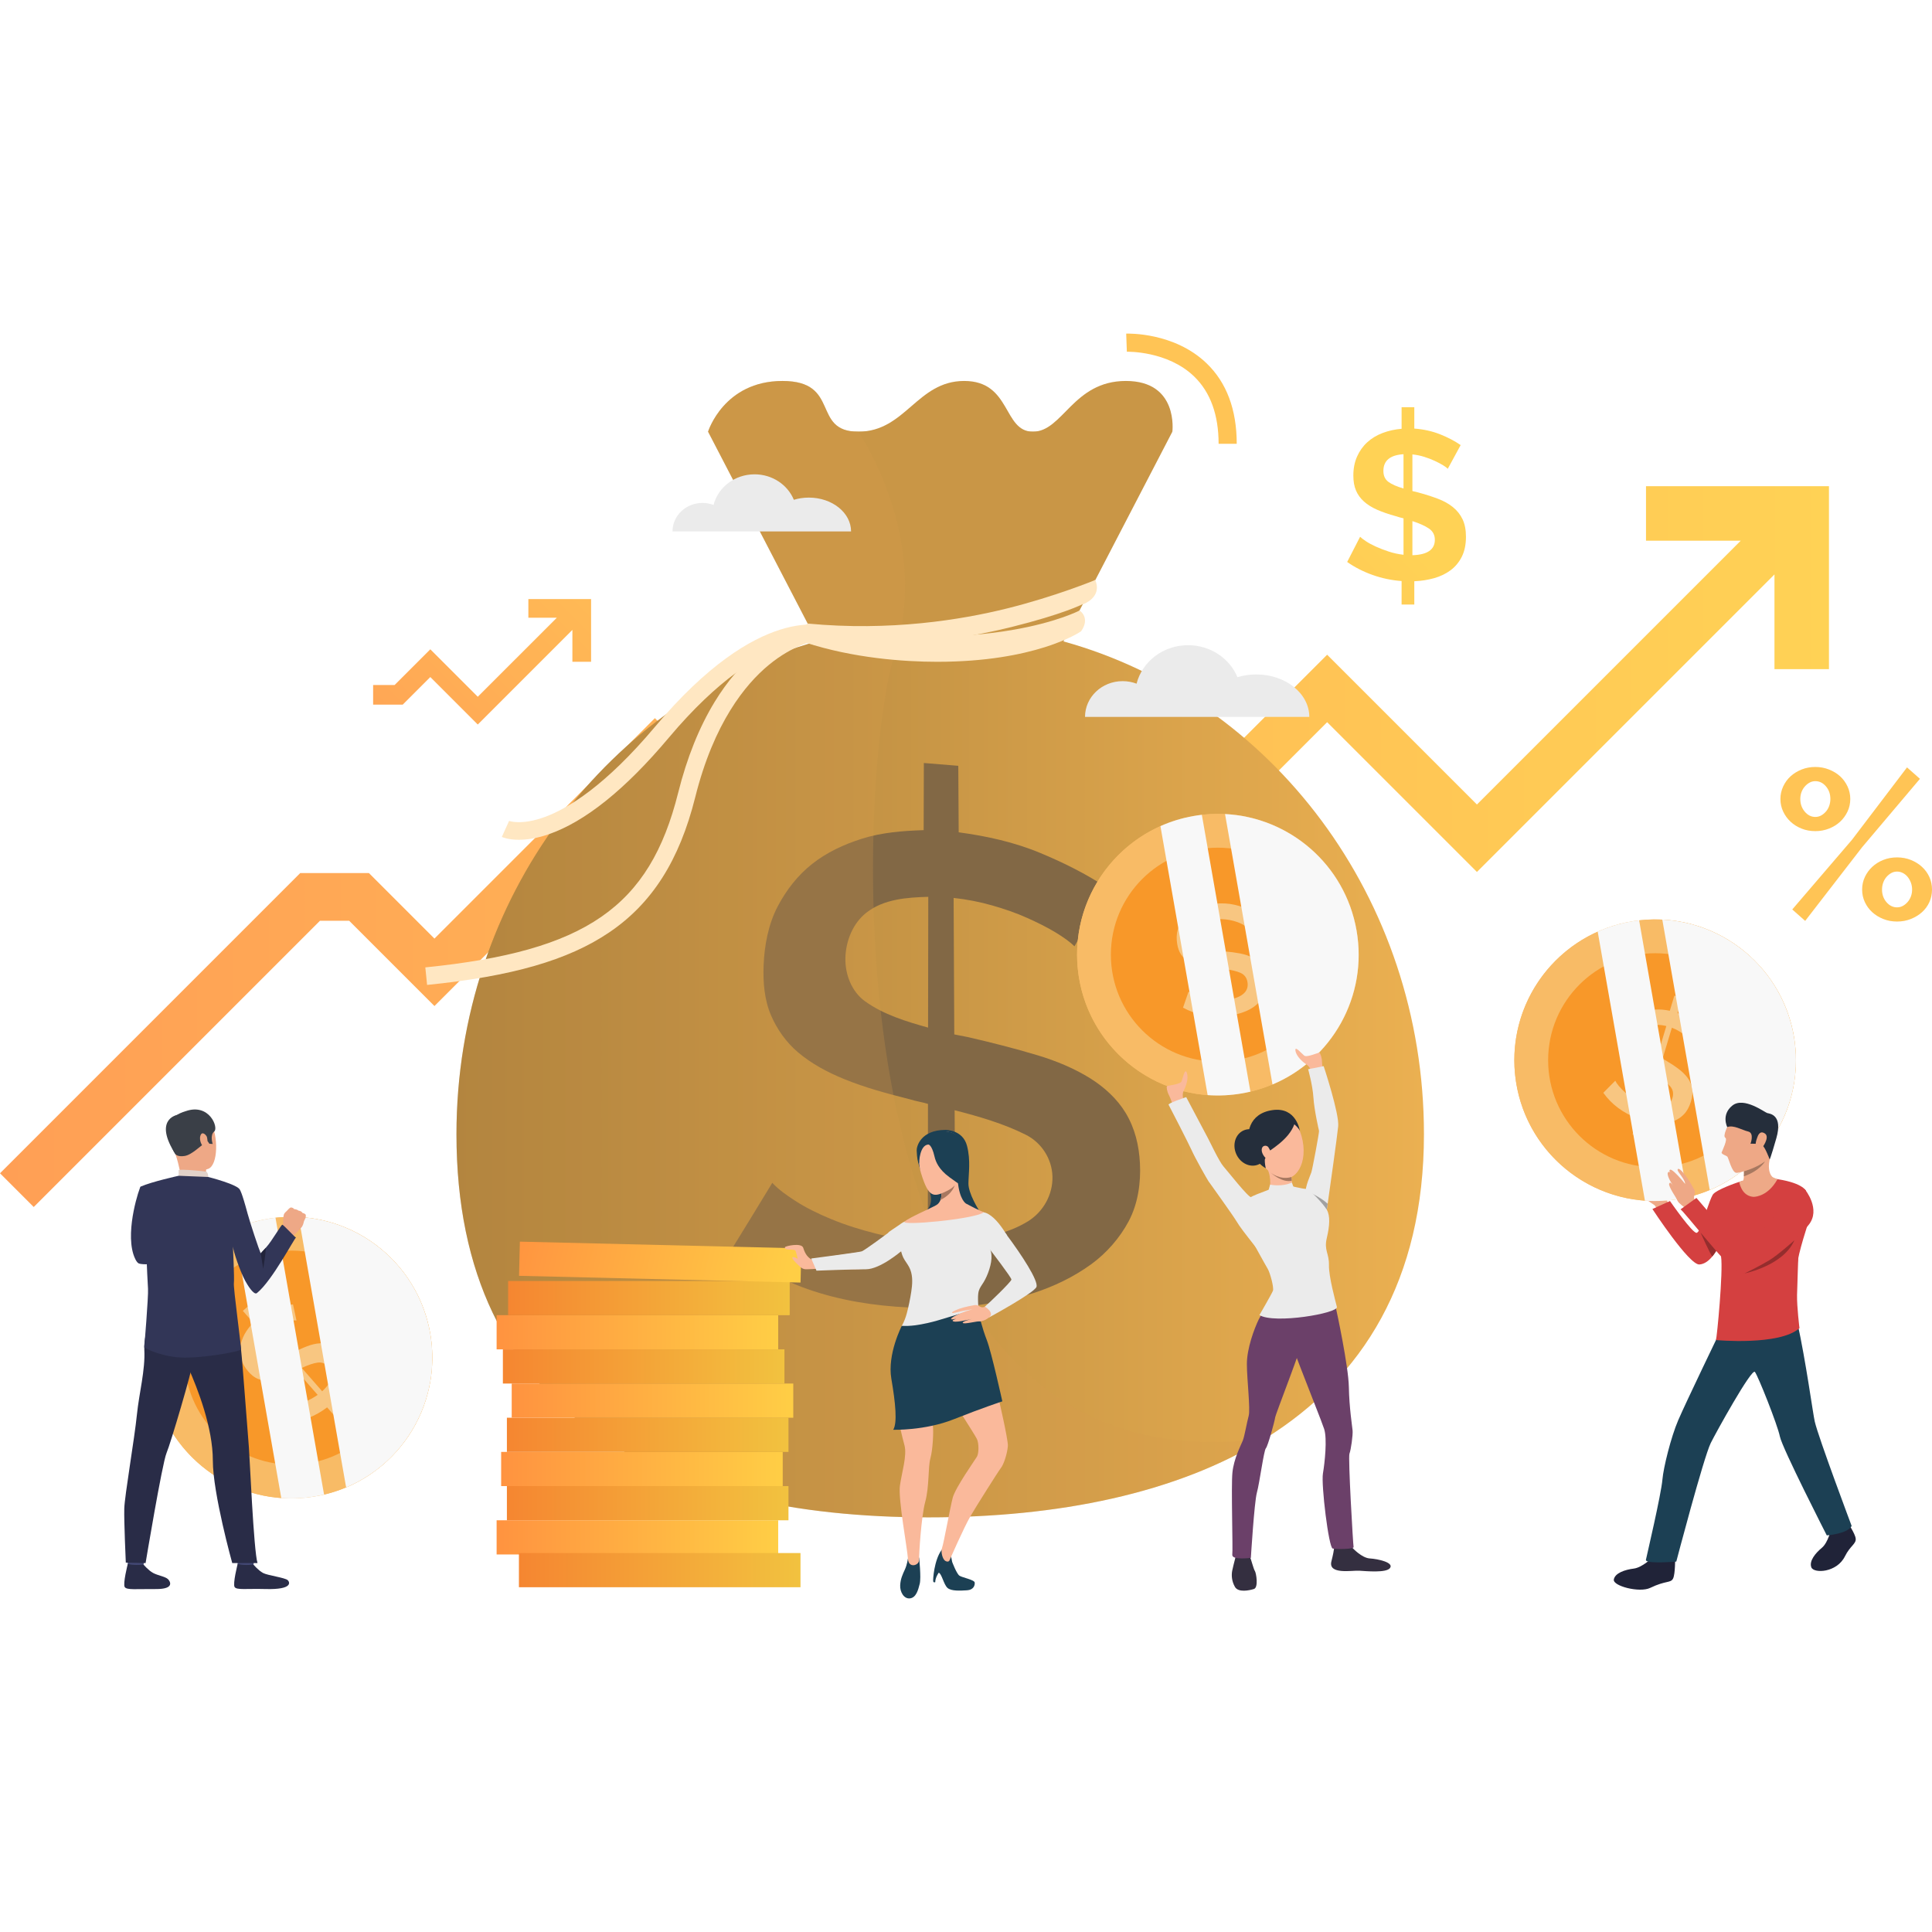 <?xml version="1.0" encoding="utf-8"?>
<!-- Generator: Adobe Illustrator 17.0.0, SVG Export Plug-In . SVG Version: 6.00 Build 0)  -->
<!DOCTYPE svg PUBLIC "-//W3C//DTD SVG 1.1//EN" "http://www.w3.org/Graphics/SVG/1.1/DTD/svg11.dtd">
<svg version="1.1" id="Layer_1" xmlns="http://www.w3.org/2000/svg" xmlns:xlink="http://www.w3.org/1999/xlink" x="0px" y="0px"
	 width="144px" height="144px" viewBox="0 0 144 144" enable-background="new 0 0 144 144" xml:space="preserve">
<g>
	<g>
		<polygon fill="#C99646" points="87.382,32.174 79.266,47.805 70.078,65.5 65.415,56.52 60.891,47.805 52.774,32.174 		"/>
		<g>
			<g>
				<g>
					<path fill="#EEA987" d="M124.353,89.668c0,0-0.305-0.369-0.187-0.607c0.1-0.202,0.035-0.493,0.031-0.596
						c-0.006-0.137,0.149-0.455-0.024-0.448c-0.173,0.007-0.279,0.585-0.326,0.726c-0.047,0.141-0.397-0.425-0.542-0.478
						c-0.145-0.053-1.05,0.578-0.765,0.939c0.285,0.36,0.767,0.579,0.805,0.652c0.037,0.073,0.191,0.287,0.191,0.287L124.353,89.668
						z"/>
				</g>
			</g>
		</g>
		<path fill="#202338" d="M123.175,116.075c0,0-0.754,0.756-1.402,0.838c-0.648,0.081-1.4,0.325-1.488,0.814
			c-0.088,0.488,1.92,1.007,2.71,0.625c1.18-0.57,1.523-0.344,1.703-0.693c0.18-0.35,0.146-1.556,0.174-1.672
			C124.906,115.844,123.175,116.075,123.175,116.075z"/>
		<path fill="#202338" d="M136.487,113.934c0,0-0.218,1.035-0.699,1.433c-0.48,0.397-0.961,0.987-0.781,1.454
			c0.18,0.468,1.893,0.412,2.505-0.824c0.387-0.781,0.836-0.917,0.802-1.31c-0.035-0.394-0.633-1.236-0.67-1.35
			C137.598,113.196,136.487,113.934,136.487,113.934z"/>
		<path fill="#1C4054" d="M128.267,99.113c0,0-2.597,5.379-3.183,6.743c-0.543,1.264-1.102,3.534-1.177,4.421
			c-0.094,1.117-1.163,5.657-1.23,5.984c-0.066,0.327,2.264,0.13,2.264,0.13s2.029-7.736,2.567-8.833
			c0.359-0.733,3.054-5.605,3.292-5.303c0.238,0.302,1.687,3.943,1.863,4.816c0.176,0.873,3.495,7.368,3.495,7.368
			s1.549-0.113,1.854-0.703c0,0-2.475-6.583-2.75-7.78c-0.14-0.61-0.653-4.45-1.299-7.395
			C133.631,97.048,128.267,99.113,128.267,99.113z"/>
		<linearGradient id="SVGID_2_" gradientUnits="userSpaceOnUse" x1="0" y1="63.1" x2="136.321" y2="63.1">
			<stop  offset="0" style="stop-color:#FF9F55"/>
			<stop  offset="1" style="stop-color:#FFD255"/>
		</linearGradient>
		<polygon fill="url(#SVGID_2_)" points="122.684,36.239 122.684,40.3 129.745,40.3 110.082,59.963 98.917,48.799 76.79,70.926 
			62.266,56.402 56.976,61.692 48.811,53.527 32.381,69.956 27.498,65.073 22.376,65.073 0,87.449 2.514,89.963 23.848,68.628 
			26.025,68.628 32.381,74.984 48.811,58.554 56.976,66.72 62.266,61.43 76.79,75.954 98.917,53.827 110.082,64.991 132.259,42.814 
			132.259,49.875 136.32,49.875 136.32,36.238 		"/>
		<linearGradient id="SVGID_4_" gradientUnits="userSpaceOnUse" x1="34.023" y1="79.828" x2="106.133" y2="79.828">
			<stop  offset="0" style="stop-color:#A87E3B"/>
			<stop  offset="1" style="stop-color:#EBB051"/>
		</linearGradient>
		<path fill="url(#SVGID_4_)" d="M106.133,84.537c0,10.882-4.581,18.16-11.77,22.644h-0.001c-6.666,4.158-15.574,5.914-25.155,5.914
			c-19.913,0-35.185-7.585-35.185-28.558c0-17.629,11.405-32.452,26.867-36.731c2.037-0.564,4.145-0.944,6.307-1.123
			c0.951-0.08,1.911-0.12,2.881-0.12c3.175,0,6.255,0.433,9.188,1.244C94.729,52.085,106.133,66.908,106.133,84.537z"/>
		<path fill="#C99646" d="M87.382,32.174c0,0-8.941,5.967-21.193,4.54c-4.163-0.485-8.708-1.824-13.415-4.54
			c0,0,1.173-3.78,5.546-3.78c4.373,0,2.133,3.78,5.653,3.78c3.52,0,4.373-3.78,7.892-3.78c3.52,0,2.88,3.78,5.12,3.78
			s2.986-3.78,6.932-3.78C87.864,28.394,87.382,32.174,87.382,32.174z"/>
		<g>
			<g>
				<path fill="#826845" d="M80.086,70.532c-0.321-0.316-0.791-0.657-1.401-1.029c-0.677-0.411-1.396-0.758-2.111-1.081
					c-0.833-0.376-1.718-0.677-2.604-0.931c-0.945-0.271-1.914-0.46-2.893-0.565c0.016,3.391,0.032,6.782,0.049,10.173
					c0.402,0.08,0.602,0.12,1.005,0.198c1.744,0.399,3.473,0.838,5.186,1.352c1.38,0.415,2.754,0.976,3.97,1.741
					c1.02,0.642,1.969,1.502,2.603,2.544c0.712,1.169,1.007,2.468,1.074,3.764c0.074,1.43-0.132,2.997-0.84,4.328
					c-0.661,1.243-1.649,2.371-2.788,3.2c-1.311,0.954-2.796,1.663-4.305,2.15c-1.714,0.554-3.522,0.855-5.353,1.036
					c0.011,1.717,0.022,3.434,0.033,5.151c-0.991,0.077-1.981,0.151-2.972,0.222c0.005-1.766,0.009-3.532,0.013-5.299
					c-2.62-0.056-5.213-0.368-7.679-1.116c-2.334-0.708-4.511-1.824-6.527-3.279c1.011-1.64,2.016-3.283,3.016-4.93
					c0.497,0.534,1.112,0.951,1.709,1.34c0.826,0.538,1.755,0.98,2.66,1.356c1.08,0.449,2.232,0.805,3.377,1.092
					c1.242,0.312,2.551,0.501,3.844,0.569c0.005-3.413,0.009-6.827,0.014-10.24c-0.215-0.064-0.438-0.121-0.671-0.169
					c-0.233-0.049-0.455-0.105-0.669-0.171c-1.668-0.422-3.355-0.872-4.929-1.519c-1.23-0.506-2.403-1.125-3.434-2
					c-0.861-0.732-1.544-1.696-1.991-2.731c-0.507-1.174-0.605-2.504-0.558-3.722c0.059-1.488,0.346-3.068,1.054-4.414
					c0.649-1.232,1.492-2.311,2.558-3.155c1.084-0.859,2.358-1.455,3.711-1.883c1.47-0.466,3.052-0.591,4.607-0.641
					c0.005-1.668,0.009-3.336,0.014-5.004c0.855,0.073,1.711,0.143,2.567,0.209c0.01,1.653,0.02,3.305,0.03,4.957
					c2.083,0.279,4.133,0.731,6.066,1.534c1.737,0.721,3.434,1.562,5.012,2.614C81.722,67.635,80.906,69.084,80.086,70.532z
					 M63.011,71.4c-0.028,1.21,0.451,2.505,1.476,3.239c1.388,0.993,3.063,1.498,4.686,1.952c0.005-3.249,0.009-6.498,0.015-9.747
					c-1.586,0.045-3.316,0.162-4.616,1.183C63.556,68.825,63.04,70.154,63.011,71.4z M78.444,87.689
					c-0.036-1.312-0.812-2.521-1.981-3.108c-1.651-0.831-3.498-1.368-5.31-1.83c0.016,3.243,0.032,6.486,0.048,9.729
					c1.872-0.153,3.827-0.459,5.43-1.459C77.764,90.315,78.48,89.031,78.444,87.689z"/>
			</g>
		</g>
		<path opacity="0.24" fill="#D69B4E" d="M94.363,107.181c-6.666,4.158-15.574,5.914-25.155,5.914
			c-19.913,0-35.185-7.585-35.185-28.558c0-17.629,11.405-32.452,26.867-36.731l-8.116-15.631c0,0,1.173-3.78,5.546-3.78
			c4.373,0,2.133,3.78,5.653,3.78c0,0,1.22,1.763,2.216,4.54c0.942,2.625,1.684,6.158,1.008,9.967
			c-0.127,0.71-0.302,1.43-0.535,2.155c-0.467,1.454-0.939,4.177-1.247,7.683C63.875,74.057,66.444,111.192,94.363,107.181z"/>
		<g>
			<path fill="#FFE7C2" d="M69.861,49.326c-2.519,0-6.252-0.273-9.847-1.438l0.231-1.326c13.4,2.467,20.168-1.025,20.218-1.06
				l0.117,1.55C80.414,47.169,77.135,49.326,69.861,49.326z"/>
		</g>
		<g>
			<path fill="#FFE7C2" d="M64.266,48.09c-1.345,0-2.747-0.06-4.197-0.198l0.135-1.416c6.158,0.587,11.459-0.284,14.822-1.118
				c3.653-0.906,6.598-2.125,6.62-2.135l-0.936,1.802c-0.094,0.045-1.515,0.76-5.297,1.703C72.724,47.397,68.836,48.09,64.266,48.09
				z"/>
		</g>
		<path fill="#FFE7C2" d="M80.732,45.036c0,0,1.468-0.51,0.892-1.824C81.624,43.212,80.355,44.643,80.732,45.036z"/>
		<path fill="#FFE7C2" d="M80.463,45.501c0,0,0.834,0.521,0.117,1.55C80.58,47.051,79.96,46.654,80.463,45.501z"/>
		<path fill="#FFE7C2" d="M60.204,46.476c0,0-0.929,0.524-0.19,1.411C60.014,47.888,61.219,47.644,60.204,46.476z"/>
		<g>
			<path fill="#FFE7C2" d="M31.833,73.411l-0.132-1.308c11.959-1.206,16.714-4.489,18.844-13.008
				c0.654-2.616,1.573-4.903,2.731-6.796c0.938-1.533,2.034-2.815,3.259-3.809c2.127-1.727,3.871-1.918,3.946-1.929l0.229,1.224
				c-0.012,0.002-1.567,0.252-3.423,1.788c-1.729,1.43-4.081,4.299-5.467,9.841c-1.181,4.723-3.224,7.93-6.43,10.093
				C42.334,71.57,38.152,72.774,31.833,73.411z"/>
		</g>
		<g>
			<path fill="#FFE7C2" d="M38.676,62.592c-0.768,0-1.198-0.178-1.272-0.211l0.539-1.194l-0.013-0.005
				c0.009,0.003,0.929,0.356,2.696-0.296c1.686-0.622,4.479-2.294,8.206-6.729c7.813-9.295,12.722-7.501,12.927-7.42l-0.481,1.219
				l0.009,0.003c-0.01-0.003-1.063-0.366-2.966,0.289c-1.804,0.621-4.74,2.296-8.486,6.752c-3.23,3.842-6.247,6.262-8.97,7.192
				C39.964,62.499,39.231,62.592,38.676,62.592z"/>
		</g>
		<g>
			<path fill="#FFC455" d="M135.305,61.948c-0.368,0-0.71-0.063-1.026-0.189c-0.316-0.127-0.589-0.297-0.82-0.513
				c-0.232-0.215-0.416-0.468-0.552-0.758c-0.137-0.289-0.205-0.602-0.205-0.939c0-0.326,0.068-0.636,0.205-0.931
				c0.137-0.295,0.321-0.547,0.552-0.758c0.232-0.21,0.505-0.378,0.82-0.505c0.316-0.126,0.658-0.19,1.026-0.19
				c0.358,0,0.697,0.063,1.018,0.19c0.32,0.126,0.597,0.294,0.828,0.505c0.231,0.211,0.415,0.463,0.553,0.758
				c0.137,0.295,0.205,0.605,0.205,0.931c0,0.337-0.069,0.65-0.205,0.939c-0.137,0.29-0.321,0.543-0.553,0.758
				c-0.231,0.216-0.508,0.386-0.828,0.513C136.002,61.884,135.663,61.948,135.305,61.948z M133.585,67.786l4.45-5.192l4.103-5.397
				l0.963,0.852l-4.309,5.097l-4.245,5.492L133.585,67.786z M135.305,60.89c0.158,0,0.302-0.037,0.434-0.11
				c0.131-0.073,0.25-0.171,0.355-0.292c0.105-0.12,0.187-0.263,0.245-0.426c0.057-0.163,0.086-0.334,0.086-0.513
				c0-0.368-0.11-0.681-0.331-0.939c-0.221-0.257-0.484-0.387-0.789-0.387c-0.158,0-0.303,0.037-0.434,0.111
				c-0.132,0.073-0.25,0.171-0.355,0.292c-0.106,0.121-0.187,0.26-0.245,0.418c-0.058,0.158-0.087,0.327-0.087,0.505
				c0,0.368,0.11,0.684,0.332,0.947C134.737,60.759,135,60.89,135.305,60.89z M141.396,68.686c-0.369,0-0.71-0.063-1.026-0.189
				c-0.316-0.126-0.59-0.294-0.821-0.505c-0.232-0.21-0.415-0.46-0.552-0.75c-0.137-0.289-0.205-0.602-0.205-0.939
				c0-0.337,0.069-0.65,0.205-0.939c0.137-0.289,0.32-0.542,0.552-0.757c0.231-0.216,0.505-0.387,0.821-0.513
				c0.316-0.126,0.657-0.189,1.026-0.189c0.368,0,0.71,0.063,1.026,0.189c0.316,0.127,0.592,0.297,0.829,0.513
				c0.236,0.216,0.421,0.468,0.552,0.757c0.131,0.289,0.197,0.602,0.197,0.939c0,0.337-0.066,0.65-0.197,0.939
				c-0.131,0.29-0.316,0.539-0.552,0.75c-0.237,0.211-0.513,0.379-0.829,0.505C142.107,68.623,141.764,68.686,141.396,68.686z
				 M141.396,67.629c0.157,0,0.302-0.037,0.434-0.11c0.132-0.073,0.25-0.171,0.355-0.292c0.105-0.121,0.187-0.26,0.245-0.418
				c0.058-0.158,0.087-0.326,0.087-0.505c0-0.189-0.032-0.366-0.095-0.529c-0.063-0.163-0.145-0.305-0.245-0.426
				c-0.1-0.121-0.218-0.215-0.355-0.284c-0.137-0.069-0.279-0.103-0.426-0.103c-0.158,0-0.303,0.037-0.434,0.11
				c-0.132,0.074-0.25,0.171-0.355,0.292c-0.105,0.121-0.187,0.263-0.245,0.426c-0.058,0.163-0.087,0.334-0.087,0.513
				c0,0.368,0.11,0.681,0.331,0.939C140.828,67.5,141.091,67.629,141.396,67.629z"/>
		</g>
		<g>
			<linearGradient id="SVGID_5_" gradientUnits="userSpaceOnUse" x1="69.725" y1="73.015" x2="103.714" y2="39.027">
				<stop  offset="0" style="stop-color:#FF9F55"/>
				<stop  offset="1" style="stop-color:#FFD255"/>
			</linearGradient>
			<path fill="url(#SVGID_5_)" d="M107.907,34.943c-0.063-0.074-0.181-0.163-0.355-0.269c-0.173-0.105-0.379-0.213-0.615-0.323
				c-0.237-0.111-0.497-0.21-0.781-0.3c-0.284-0.089-0.579-0.15-0.884-0.181v2.73l0.394,0.095c0.547,0.147,1.044,0.305,1.491,0.473
				c0.447,0.168,0.826,0.379,1.136,0.631c0.311,0.252,0.55,0.555,0.718,0.907c0.168,0.353,0.253,0.787,0.253,1.302
				c0,0.579-0.103,1.073-0.308,1.484c-0.205,0.411-0.484,0.747-0.836,1.01c-0.353,0.263-0.763,0.46-1.231,0.592
				c-0.468,0.131-0.96,0.207-1.475,0.229v1.736h-0.947v-1.752c-0.736-0.053-1.454-0.202-2.154-0.45
				c-0.7-0.247-1.333-0.571-1.902-0.971l0.963-1.878c0.084,0.084,0.229,0.195,0.434,0.331c0.205,0.137,0.452,0.271,0.742,0.402
				c0.289,0.132,0.61,0.255,0.963,0.371c0.352,0.116,0.718,0.195,1.097,0.237v-2.715c-0.095-0.021-0.189-0.045-0.284-0.071
				c-0.094-0.026-0.189-0.056-0.284-0.087c-0.536-0.147-1.002-0.307-1.397-0.481c-0.394-0.174-0.723-0.379-0.986-0.616
				c-0.263-0.236-0.46-0.51-0.592-0.82c-0.132-0.31-0.197-0.681-0.197-1.113c0-0.526,0.092-0.996,0.276-1.412
				c0.184-0.415,0.436-0.771,0.757-1.065c0.321-0.294,0.702-0.526,1.144-0.694c0.442-0.168,0.915-0.273,1.42-0.316v-1.609h0.947
				v1.593c0.694,0.053,1.333,0.195,1.917,0.426c0.584,0.232,1.096,0.5,1.538,0.805L107.907,34.943z M103.11,35.1
				c0,0.358,0.123,0.629,0.37,0.813c0.247,0.184,0.624,0.35,1.129,0.497v-2.556C103.609,33.917,103.11,34.333,103.11,35.1z
				 M106.945,40.23c0-0.357-0.147-0.636-0.442-0.837c-0.295-0.2-0.705-0.384-1.231-0.552v2.541
				C106.387,41.35,106.945,40.966,106.945,40.23z"/>
		</g>
		<linearGradient id="SVGID_6_" gradientUnits="userSpaceOnUse" x1="37.015" y1="114.587" x2="58.002" y2="114.587">
			<stop  offset="0" style="stop-color:#FF9340"/>
			<stop  offset="1" style="stop-color:#FFCE45"/>
		</linearGradient>
		<rect x="37.015" y="113.313" fill="url(#SVGID_6_)" width="20.987" height="2.548"/>
		<linearGradient id="SVGID_7_" gradientUnits="userSpaceOnUse" x1="37.781" y1="112.039" x2="58.768" y2="112.039">
			<stop  offset="0" style="stop-color:#F58631"/>
			<stop  offset="1" style="stop-color:#F2C23F"/>
		</linearGradient>
		<rect x="37.781" y="110.765" fill="url(#SVGID_7_)" width="20.987" height="2.548"/>
		<linearGradient id="SVGID_8_" gradientUnits="userSpaceOnUse" x1="37.353" y1="109.491" x2="58.34" y2="109.491">
			<stop  offset="0" style="stop-color:#FF9340"/>
			<stop  offset="1" style="stop-color:#FFCE45"/>
		</linearGradient>
		<rect x="37.353" y="108.217" fill="url(#SVGID_8_)" width="20.986" height="2.548"/>
		<linearGradient id="SVGID_9_" gradientUnits="userSpaceOnUse" x1="37.781" y1="106.943" x2="58.768" y2="106.943">
			<stop  offset="0" style="stop-color:#F58631"/>
			<stop  offset="1" style="stop-color:#F2C23F"/>
		</linearGradient>
		<rect x="37.781" y="105.669" fill="url(#SVGID_9_)" width="20.987" height="2.548"/>
		<linearGradient id="SVGID_10_" gradientUnits="userSpaceOnUse" x1="38.14" y1="104.395" x2="59.126" y2="104.395">
			<stop  offset="0" style="stop-color:#FF9340"/>
			<stop  offset="1" style="stop-color:#FFCE45"/>
		</linearGradient>
		<rect x="38.14" y="103.121" fill="url(#SVGID_10_)" width="20.986" height="2.548"/>
		<linearGradient id="SVGID_11_" gradientUnits="userSpaceOnUse" x1="37.482" y1="101.847" x2="58.468" y2="101.847">
			<stop  offset="0" style="stop-color:#F58631"/>
			<stop  offset="1" style="stop-color:#F2C23F"/>
		</linearGradient>
		<rect x="37.482" y="100.573" fill="url(#SVGID_11_)" width="20.986" height="2.548"/>
		<linearGradient id="SVGID_12_" gradientUnits="userSpaceOnUse" x1="37.015" y1="99.299" x2="58.002" y2="99.299">
			<stop  offset="0" style="stop-color:#FF9340"/>
			<stop  offset="1" style="stop-color:#FFCE45"/>
		</linearGradient>
		<rect x="37.015" y="98.026" fill="url(#SVGID_12_)" width="20.987" height="2.548"/>
		<linearGradient id="SVGID_13_" gradientUnits="userSpaceOnUse" x1="37.873" y1="96.752" x2="58.859" y2="96.752">
			<stop  offset="0" style="stop-color:#F58631"/>
			<stop  offset="1" style="stop-color:#F2C23F"/>
		</linearGradient>
		<rect x="37.873" y="95.478" fill="url(#SVGID_13_)" width="20.986" height="2.548"/>
		<linearGradient id="SVGID_14_" gradientUnits="userSpaceOnUse" x1="38.678" y1="117.029" x2="59.664" y2="117.029">
			<stop  offset="0" style="stop-color:#F58631"/>
			<stop  offset="1" style="stop-color:#F2C23F"/>
		</linearGradient>
		<rect x="38.678" y="115.755" fill="url(#SVGID_14_)" width="20.986" height="2.548"/>
		
			<linearGradient id="SVGID_15_" gradientUnits="userSpaceOnUse" x1="775.651" y1="-1498.855" x2="796.728" y2="-1498.855" gradientTransform="matrix(0.975 0.22 -0.22 0.975 -1047.989 1382.777)">
			<stop  offset="0" style="stop-color:#FF9340"/>
			<stop  offset="1" style="stop-color:#FFCE45"/>
		</linearGradient>
		<polygon fill="url(#SVGID_15_)" points="59.668,95.594 38.687,95.092 38.748,92.545 59.728,93.047 		"/>
		<g>
			<path fill="#EBEBEB" d="M97.588,53.435c0-1.748-1.768-3.166-3.95-3.166c-0.495,0-0.969,0.073-1.406,0.206
				c-0.576-1.396-2.006-2.386-3.68-2.386c-1.86,0-3.42,1.223-3.839,2.868c-0.321-0.122-0.672-0.189-1.038-0.189
				c-1.549,0-2.804,1.193-2.804,2.666H97.588z"/>
		</g>
		<g>
			<path fill="#EBEBEB" d="M63.433,39.608c0-1.392-1.408-2.52-3.145-2.52c-0.394,0-0.772,0.058-1.119,0.164
				c-0.458-1.112-1.597-1.899-2.929-1.899c-1.481,0-2.722,0.973-3.056,2.283c-0.256-0.097-0.534-0.15-0.827-0.15
				c-1.233,0-2.232,0.95-2.232,2.122H63.433z"/>
		</g>
		<linearGradient id="SVGID_16_" gradientUnits="userSpaceOnUse" x1="25.843" y1="60.281" x2="58.274" y2="27.851">
			<stop  offset="0" style="stop-color:#FF9F55"/>
			<stop  offset="1" style="stop-color:#FFD255"/>
		</linearGradient>
		<polygon fill="url(#SVGID_16_)" points="39.381,44.65 39.381,46.042 41.503,46.042 35.611,51.933 32.073,48.395 29.41,51.058 
			27.811,51.058 27.811,52.521 30.015,52.521 32.073,50.463 35.611,54.002 42.663,46.949 42.663,49.324 44.056,49.324 44.056,44.65 
					"/>
		<g>
			<path fill="#FFC455" d="M92.179,33.079h-1.351c0-2.16-0.613-3.848-1.821-5.016c-1.99-1.925-4.988-1.848-5.018-1.847l-0.049-1.35
				c0.145-0.005,3.585-0.107,5.996,2.216C91.425,28.515,92.179,30.533,92.179,33.079z"/>
		</g>
		<path fill="#FAB99B" d="M60.973,94.562c0,0-0.841,0.061-1.007,0.033c-0.167-0.027-0.31-0.154-0.346-0.2
			c-0.036-0.047-0.256-0.997-0.327-1.172c-0.071-0.175-0.879,0.033-0.782-0.27c0.024-0.075,1.233-0.358,1.359,0.055
			C60.169,94,60.741,93.895,61,94.1C61.212,94.267,60.973,94.562,60.973,94.562z"/>
		<path fill="#1C4054" d="M68.504,116.095c0,0,0.165,1.477,0.048,1.95c-0.118,0.474-0.271,1.031-0.726,1.088
			c-0.455,0.057-0.758-0.488-0.731-0.981c0.026-0.476,0.178-0.796,0.348-1.166c0.17-0.369,0.227-0.81,0.227-0.81L68.504,116.095z"/>
		<path fill="#1C4054" d="M70.969,116.418c0,0,0.332,0.881,0.54,1.023c0.208,0.142,1.115,0.303,1.14,0.512
			c0.025,0.208-0.088,0.55-0.572,0.578c-0.483,0.029-1.175,0.076-1.459-0.18c-0.284-0.256-0.436-1.09-0.654-1.128
			c0,0-0.256,0.35-0.256,0.701c0,0-0.123,0.057-0.152-0.057c-0.029-0.114,0.067-1.573,0.617-2.331
			C70.722,114.778,70.969,116.418,70.969,116.418z"/>
		<path fill="#FAB99B" d="M70.287,103.596c0,0-0.813,2.217-0.755,2.658c0.058,0.44-0.002,1.776-0.186,2.444
			c-0.185,0.668-0.071,2.083-0.383,3.235c-0.313,1.152-0.467,4.001-0.467,4.371c0,0.37-0.782,0.626-0.824-0.128
			c-0.043-0.753-0.739-4.449-0.597-5.444c0.142-0.995,0.54-2.246,0.341-3c-0.199-0.753-0.44-1.691-0.44-2.189
			S70.287,103.596,70.287,103.596z"/>
		<path fill="#FAB99B" d="M70.543,103.653c0,0,2.118,3.269,2.274,3.61c0.156,0.341,0.142,1.066,0,1.308
			c-0.142,0.242-1.606,2.303-1.805,3.056c-0.199,0.753-0.682,3.454-0.796,3.738c-0.113,0.284,0.033,0.872,0.261,0.986
			c0.227,0.114,0.291-0.043,0.291-0.043s1.071-2.452,1.568-3.307c0.4-0.689,2.089-3.366,2.259-3.578
			c0.216-0.269,0.477-1.049,0.526-1.649c0.036-0.438-0.725-3.696-0.725-3.696S74.651,102.672,70.543,103.653z"/>
		<path fill="#1C4054" d="M67.216,98.82c0,0-1.094,2.104-0.781,3.937c0.313,1.834,0.455,3.284,0.142,3.81
			c0,0,2.36,0.071,4.506-0.782c2.147-0.853,3.625-1.336,3.625-1.336s-0.81-3.667-1.151-4.549c-0.341-0.881-0.601-1.872-0.625-2.265
			C72.906,97.242,67.216,98.82,67.216,98.82z"/>
		<path fill="#FAB99B" d="M66.232,91.938c0,0-1.767,1.298-1.957,1.356c-0.189,0.056-3.085,0.401-3.624,0.57
			c-0.514,0.161,0.197,0.709,0.197,0.709s3.142,0.072,3.453,0c0.331-0.076,0.432,0.021,1.342-0.482
			c0.91-0.502,1.516-0.825,1.516-0.825S67.342,92.196,66.232,91.938z"/>
		<path fill="#EBEBEB" d="M73.825,93.184c0,0,1.56,2.025,1.56,2.186c0,0.161-1.772,1.857-1.981,2.019l0.313,0.805
			c0,0,3.374-1.829,3.535-2.274c0.161-0.445-1.09-2.372-2.246-3.915C73.85,90.461,73.279,92.562,73.825,93.184z"/>
		<path fill="#EBEBEB" d="M75.063,92.081c0,0.059-0.183,0.027-0.217,0.054c-0.088,0.068-0.177,0.134-0.266,0.2
			c-0.194,0.143-0.391,0.283-0.588,0.421c-0.056,0.039-0.151,0.082-0.193,0.135c-0.048,0.061-0.013,0.111,0.007,0.2
			c0.063,0.286,0.071,0.187,0.092,0.479c0.044,0.612-0.278,1.501-0.587,2c-0.122,0.198-0.286,0.406-0.353,0.632
			c-0.081,0.274-0.064,0.588-0.057,0.871c0.003,0.139,0.01,0.277,0.019,0.416c0.002,0.026,0.026,0.127,0.011,0.146
			c-0.008,0.01-0.079,0.009-0.091,0.01c-0.217,0.028-0.432,0.07-0.645,0.117c-1.04,0.225-2.031,0.624-3.069,0.852
			c-0.616,0.136-1.275,0.248-1.909,0.205c0.173-0.309,0.287-0.626,0.362-0.902c0.146-0.54,0.257-1.094,0.342-1.647
			c0.082-0.534,0.125-1.113-0.069-1.629c-0.099-0.264-0.267-0.483-0.419-0.717c-0.162-0.249-0.232-0.492-0.296-0.776
			c-0.117-0.517-0.463-1.024-0.963-1.238c0.072-0.094,0.193-0.164,0.288-0.232c0.157-0.111,0.317-0.217,0.478-0.322
			c0.152-0.099,0.323-0.249,0.496-0.311c0.116-0.042,0.256-0.049,0.375-0.072c0.265-0.05,0.53-0.098,0.796-0.144
			c0.737-0.129,1.476-0.248,2.218-0.346c0.681-0.09,1.374-0.178,2.062-0.167c0.277,0.005,0.526,0.029,0.77,0.167
			C74.239,90.812,74.712,91.522,75.063,92.081z"/>
		<path fill="#1C4054" d="M70.458,84.216c0,0,1.304-0.035,1.619,1.194c0.279,1.091,0.113,2.037,0.104,2.796
			c-0.009,0.758,0.778,1.988,0.778,1.988s-1.309-0.131-1.432-0.539c-0.123-0.408-2.502,0.587-2.502,0.587s0.787-0.512,0.057-1.952
			c-0.729-1.44-0.736-2.072-0.758-2.539C68.31,85.448,68.63,84.226,70.458,84.216z"/>
		<path fill="#FAB99B" d="M69.386,84.586c0,0-1.317,0.957-0.739,2.852c0.578,1.895,0.957,1.782,1.895,1.355
			c0.938-0.427,1.26-1.583,1.298-2.161C71.878,86.055,71.897,83.572,69.386,84.586z"/>
		<path fill="#FAB99B" d="M73.335,90.356c-0.725,0.525-6.274,1.025-5.911,0.693c0.327-0.299,1.945-0.986,2.369-1.232
			c0.156-0.09,0.249-0.234,0.304-0.377l0,0c0.093-0.243,0.077-0.489,0.077-0.489l0,0c0.01-0.023,1.069-2.582,1.213-0.926
			c0.124,1.431,0.623,1.688,0.623,1.688C73.001,90.244,73.335,90.356,73.335,90.356z"/>
		<path fill="#1C4054" d="M69.187,85.306c0,0,0.253-0.033,0.467,0.898c0.093,0.406,0.334,0.966,1.097,1.528
			c0.827,0.609,0.966,0.654,0.966,0.654s1.051-3.843-1.148-4.053c-2.198-0.21-2.18,1.55-2.161,1.976
			c0.019,0.427,0.096,0.359,0.096,0.359S68.534,85.359,69.187,85.306z"/>
		<path fill="#FAB99B" d="M73.404,97.389c0,0-0.111,0.068-0.222,0.048c-0.191-0.034-0.372-0.265-0.607-0.122
			c-0.235,0.144,0.043,0.967,0.178,1.08c0.135,0.114,0.514,0.157,0.964-0.199C74.167,97.841,73.404,97.389,73.404,97.389z"/>
		<path fill="#FAB99B" d="M72.667,97.272c0,0-0.412,0.063-0.864,0.182c-0.396,0.105-0.836,0.297-0.846,0.38
			c-0.011,0.092,0.413-0.049,0.814-0.128c0.369-0.073,0.712-0.116,0.712-0.116s-0.388,0.094-0.773,0.248
			c-0.414,0.164-0.821,0.373-0.821,0.472c0,0.048,0.157,0.03,0.374-0.018c-0.166,0.061-0.275,0.117-0.26,0.153
			c0.074,0.187,1.185-0.081,1.443-0.141c-0.198,0.048-0.8,0.218-0.675,0.305c0.142,0.1,0.983-0.136,1.323-0.132
			C73.435,98.481,72.667,97.272,72.667,97.272z"/>
		<path fill="#A87860" d="M71.157,88.334c0,0-0.129,0.633-1.059,1.105c0.093-0.243,0.077-0.489,0.077-0.489l0,0
			C70.187,88.947,70.972,88.644,71.157,88.334z"/>
		<path fill="#EBEBEB" d="M67.159,93.266c0,0-1.56,1.339-2.616,1.338c-1.056,0-3.687,0.104-3.687,0.104L60.465,93.8
			c0,0,3.536-0.456,3.758-0.529c0.223-0.072,1.95-1.36,1.95-1.36S67.492,92.01,67.159,93.266z"/>
		<path fill="#FAB99B" d="M59.644,94.421c0,0-0.653-0.57-0.582-0.695c0.071-0.125,0.622,0.219,0.67,0.255
			C59.779,94.017,59.644,94.421,59.644,94.421z"/>
		<g>
			<circle fill="#F8BB66" cx="123.364" cy="79.023" r="10.493"/>
			<path fill="#F8BB66" d="M125.791,89.232l-3.62-20.634c5.477-0.633,10.564,3.111,11.529,8.612
				C134.665,82.711,131.156,87.962,125.791,89.232z"/>
			<path fill="#F8BB66" d="M113.029,80.837c-0.849-4.838,1.763-9.483,6.054-11.396l3.518,20.051
				C117.915,89.153,113.878,85.675,113.029,80.837z"/>
			<circle fill="#F89829" cx="123.364" cy="79.023" r="7.975"/>
			<g>
				<path fill="#F8C681" d="M126.314,77.975c-0.045-0.095-0.119-0.204-0.223-0.329c-0.104-0.124-0.23-0.252-0.378-0.381
					c-0.148-0.13-0.315-0.253-0.503-0.37c-0.188-0.117-0.387-0.216-0.598-0.296l-0.695,2.309l0.198,0.108
					c0.373,0.217,0.703,0.435,0.99,0.651c0.288,0.216,0.518,0.444,0.689,0.682c0.171,0.239,0.281,0.501,0.329,0.786
					c0.048,0.286,0.018,0.608-0.09,0.965c-0.119,0.394-0.29,0.709-0.516,0.946c-0.225,0.236-0.49,0.41-0.795,0.521
					c-0.305,0.111-0.637,0.163-0.996,0.157c-0.359-0.007-0.729-0.063-1.111-0.17l-0.352,1.171l-0.58-0.174l0.359-1.194
					c-0.524-0.198-1.002-0.457-1.432-0.777c-0.431-0.32-0.8-0.697-1.108-1.13l0.891-0.899c0.055,0.114,0.145,0.246,0.27,0.397
					c0.125,0.151,0.277,0.306,0.456,0.466c0.179,0.159,0.382,0.313,0.609,0.463c0.227,0.149,0.469,0.279,0.728,0.389l0.695-2.309
					c-0.04-0.029-0.083-0.056-0.128-0.081c-0.045-0.026-0.088-0.053-0.127-0.081c-0.363-0.223-0.674-0.436-0.933-0.64
					c-0.259-0.204-0.461-0.416-0.604-0.638c-0.144-0.222-0.233-0.457-0.268-0.707c-0.034-0.25-0.005-0.53,0.09-0.843
					c0.11-0.364,0.27-0.669,0.482-0.913c0.211-0.244,0.463-0.435,0.755-0.57c0.292-0.135,0.61-0.214,0.953-0.236
					c0.343-0.023,0.705,0.007,1.086,0.089l0.339-1.127l0.58,0.175l-0.339,1.127c0.475,0.175,0.891,0.406,1.251,0.692
					c0.36,0.286,0.661,0.592,0.904,0.916L126.314,77.975z M122.546,77.158c-0.094,0.312-0.055,0.58,0.118,0.802
					c0.172,0.222,0.464,0.46,0.874,0.713l0.661-2.197c-0.46-0.114-0.827-0.109-1.099,0.016
					C122.826,76.616,122.642,76.838,122.546,77.158z M124.655,81.831c0.098-0.327,0.043-0.614-0.167-0.859
					c-0.21-0.245-0.529-0.506-0.957-0.781l-0.664,2.209c0.478,0.136,0.871,0.157,1.179,0.063
					C124.354,82.368,124.557,82.158,124.655,81.831z"/>
			</g>
			<path fill="#F8F8F8" d="M127.435,88.697c4.416-1.854,7.127-6.571,6.264-11.487c-0.863-4.917-5.017-8.429-9.801-8.668
				L127.435,88.697z"/>
			<path fill="#F8F8F8" d="M122.602,89.491l-3.518-20.051c0.772-0.344,1.598-0.6,2.468-0.753c0.207-0.036,0.413-0.066,0.619-0.09
				l3.62,20.634c-0.202,0.048-0.406,0.09-0.613,0.126C124.308,89.511,123.444,89.552,122.602,89.491z"/>
		</g>
		<g>
			<g>
				<g>
					<path fill="#EEA987" d="M102.597,117.067c-0.444-0.031-1.702-0.156-2.406-0.125c-0.704,0.031-0.971-0.081-0.898-0.536
						c0.004-0.025,0.008-0.049,0.013-0.075c0.086-0.444,0.312-0.996,0.336-1.182c0.025-0.197,0.905-0.041,0.905-0.041
						s0.432,0.65,0.681,0.79c0.249,0.141,1.009,0.441,1.299,0.576c0.021,0.01,0.044,0.02,0.069,0.029h0
						c0.308,0.113,0.838,0.154,0.906,0.311C103.577,116.983,103.042,117.098,102.597,117.067z"/>
				</g>
			</g>
			<path fill="#342F40" d="M100.811,115.375c0,0,0.682,0.746,1.286,0.782c0.604,0.036,1.835,0.303,1.498,0.725
				c-0.288,0.359-1.738,0.224-2.28,0.19c-0.542-0.034-2.338,0.312-2.08-0.701c0.258-1.013,0.205-1.173,0.205-1.173L100.811,115.375z
				"/>
			<g>
				<circle fill="#F8BB66" cx="90.773" cy="71.156" r="10.493"/>
				<path fill="#F8BB66" d="M93.199,81.364l-3.62-20.634c5.477-0.633,10.564,3.111,11.529,8.612
					C102.074,74.843,98.565,80.095,93.199,81.364z"/>
				<path fill="#F8BB66" d="M80.438,72.969c-0.849-4.838,1.763-9.483,6.054-11.396l3.518,20.051
					C85.324,81.286,81.287,77.808,80.438,72.969z"/>
				<circle fill="#F89829" cx="90.773" cy="71.156" r="7.975"/>
				<g>
					<path fill="#F8C681" d="M92.801,69.018c-0.081-0.066-0.196-0.132-0.344-0.199c-0.148-0.067-0.316-0.127-0.506-0.179
						c-0.189-0.053-0.394-0.091-0.614-0.115c-0.22-0.024-0.442-0.026-0.667-0.006l0.377,2.382l0.226,0.011
						c0.43,0.034,0.821,0.087,1.175,0.156c0.353,0.07,0.658,0.175,0.917,0.315c0.258,0.14,0.471,0.329,0.638,0.566
						c0.167,0.237,0.28,0.54,0.338,0.908c0.065,0.407,0.046,0.765-0.054,1.076c-0.1,0.311-0.264,0.582-0.49,0.815
						c-0.227,0.232-0.503,0.424-0.829,0.573c-0.326,0.15-0.684,0.26-1.074,0.329l0.191,1.208l-0.598,0.094l-0.195-1.231
						c-0.558,0.049-1.101,0.023-1.628-0.079c-0.527-0.101-1.023-0.28-1.488-0.537l0.412-1.197c0.099,0.079,0.237,0.159,0.415,0.241
						c0.178,0.082,0.382,0.156,0.613,0.222c0.23,0.066,0.48,0.117,0.75,0.152c0.269,0.036,0.544,0.048,0.825,0.035l-0.377-2.381
						c-0.048-0.008-0.099-0.014-0.15-0.018c-0.052-0.003-0.102-0.009-0.15-0.017c-0.423-0.043-0.796-0.1-1.118-0.171
						c-0.322-0.071-0.596-0.175-0.822-0.312c-0.226-0.137-0.409-0.31-0.548-0.52c-0.14-0.21-0.235-0.476-0.286-0.798
						c-0.06-0.376-0.047-0.72,0.037-1.032c0.084-0.312,0.229-0.592,0.433-0.841c0.204-0.249,0.456-0.457,0.756-0.627
						c0.3-0.169,0.638-0.299,1.017-0.391l-0.184-1.162l0.598-0.095l0.184,1.162c0.503-0.048,0.979-0.022,1.428,0.08
						c0.448,0.102,0.852,0.246,1.212,0.433L92.801,69.018z M89.051,69.918c0.051,0.322,0.202,0.546,0.454,0.671
						c0.252,0.125,0.618,0.213,1.097,0.263l-0.359-2.266c-0.464,0.097-0.792,0.261-0.983,0.492
						C89.069,69.308,89,69.589,89.051,69.918z M92.981,73.212c-0.053-0.337-0.228-0.571-0.524-0.702
						c-0.296-0.13-0.696-0.226-1.201-0.287l0.36,2.278c0.49-0.085,0.853-0.237,1.089-0.455
						C92.943,73.827,93.034,73.549,92.981,73.212z"/>
				</g>
				<path fill="#F8F8F8" d="M94.844,80.83c4.416-1.854,7.127-6.571,6.264-11.487c-0.863-4.917-5.017-8.429-9.801-8.668L94.844,80.83
					z"/>
				<path fill="#F8F8F8" d="M90.01,81.624l-3.518-20.051c0.772-0.344,1.598-0.6,2.468-0.752c0.207-0.036,0.413-0.066,0.619-0.09
					l3.62,20.634c-0.201,0.048-0.406,0.09-0.612,0.127C91.717,81.644,90.853,81.685,90.01,81.624z"/>
			</g>
			<path fill="#FAB99B" d="M97.804,80.12c0,0-0.095-0.554-0.382-0.744c-0.288-0.191-0.787-0.61-0.865-1.05
				c-0.078-0.44,0.448,0.185,0.647,0.351c0.199,0.166,1.068-0.242,1.136-0.212c0.069,0.03,0.189,0.373,0.191,0.638
				c0.002,0.265,0.104,0.758,0.104,0.758S98.769,79.872,97.804,80.12z"/>
			<g>
				<path fill="#EBEBEB" d="M99.741,83.947c-0.082,0.816-0.601,4.489-0.784,5.775c-0.04,0.28-0.064,0.448-0.064,0.448
					s0.071,0.602-1.043,0.064c0,0-0.556-0.556-0.56-1.209c-0.004-0.652,0.364-1.381,0.451-1.648
					c0.086-0.266,0.598-2.998,0.572-3.094c-0.026-0.097-0.358-1.548-0.419-2.485c-0.061-0.936-0.394-2.105-0.394-2.105l1.159-0.227
					C98.659,79.466,99.834,83.015,99.741,83.947z"/>
			</g>
			<path fill="#A1A1A1" d="M98.957,89.722c-0.04,0.28-0.064,0.448-0.064,0.448L97.6,88.865
				C97.628,88.877,98.516,89.296,98.957,89.722z"/>
			<path fill="#342F40" d="M93.029,115.302c0,0,0.05,0.554,0.128,0.709c0.078,0.155,0.274,0.932,0.374,1.08
				c0.1,0.148,0.28,1.233-0.07,1.343c-0.35,0.111-1.169,0.283-1.418-0.16c-0.249-0.443-0.262-0.874-0.202-1.2
				c0.06-0.326,0.465-1.818,0.468-1.967C92.312,114.958,93.029,115.302,93.029,115.302z"/>
			<path fill="#6B4069" d="M95,96.694c0,0-0.867,0.993-1.189,1.664c-0.323,0.67-0.879,2.147-0.876,3.314
				c0.003,1.167,0.272,3.37,0.134,3.858c-0.137,0.488-0.302,1.502-0.44,1.846c-0.138,0.344-0.669,1.339-0.772,2.388
				c-0.103,1.049,0.045,5.683-0.009,6.112c-0.054,0.428,1.384,0.24,1.384,0.24s0.253-4.157,0.45-4.866
				c0.197-0.709,0.515-3.137,0.668-3.304c0.153-0.168,0.651-1.995,0.693-2.296c0.04-0.29,2.009-5.256,2.149-6.111
				c0.141-0.855,2.172-2.583,2.172-2.583S97.511,96.022,95,96.694z"/>
			<path fill="#6B4069" d="M99.332,115.419c-0.3-0.063-0.868-4.766-0.729-5.59c0.139-0.824,0.327-2.585,0.093-3.317
				c-0.153-0.481-1.139-2.937-1.798-4.659c-0.093-0.243-0.179-0.471-0.257-0.678c-0.208-0.56-0.345-0.956-0.345-1.037
				c0.001-0.32-0.797-5.861,3.18-3.205c0,0,0.064,0.434,0.103,0.596c0.039,0.162,0.927,4.283,0.957,5.85
				c0.03,1.567,0.248,2.907,0.278,3.243c0.031,0.336-0.123,1.447-0.234,1.728c-0.11,0.282,0.269,6.796,0.309,6.957
				C100.929,115.469,99.632,115.482,99.332,115.419z"/>
			<path fill="#FAB99B" d="M88.249,82.146c0,0-0.187-0.53-0.029-0.836c0.158-0.306,0.39-0.916,0.244-1.338
				c-0.146-0.422-0.301,0.38-0.394,0.621c-0.093,0.242-1.05,0.309-1.095,0.369c-0.045,0.059,0.017,0.418,0.144,0.65
				c0.128,0.232,0.279,0.712,0.279,0.712S87.285,82.4,88.249,82.146z"/>
			<g>
				<path fill="#EBEBEB" d="M96.028,88.35c0,0,1.031,0.257,1.302,0.263c0.27,0.006,1.301,1.108,1.563,1.557
					c0.263,0.449,0.213,1.201-0.003,2.112c-0.216,0.911,0.179,1.132,0.162,2.008c-0.017,0.876,0.478,2.657,0.593,3.122
					c0.115,0.465-4.651,1.29-5.774,0.606c0,0,0.918-1.582,1.006-1.813c0.089-0.231-0.218-1.352-0.384-1.624
					c-0.167-0.272-1.37-2.466-1.37-2.466s-0.966-1.957-0.479-2.496c0.424-0.468,1.738-0.841,1.963-0.967
					C94.832,88.524,95.525,88.363,96.028,88.35z"/>
			</g>
			<g>
				<path fill="#FAB99B" d="M94.134,83.18c0.419-0.236,1.993-0.913,2.751,1.118c0.759,2.031-0.136,3.73-1.272,3.522
					c-1.136-0.208-2.051-1.544-2.31-2.64C93.044,84.084,93.604,83.478,94.134,83.18z"/>
			</g>
			<g>
				<path fill="#252E3B" d="M96.885,84.298c0,0-0.238-1.811-2.035-1.558c-1.798,0.254-2.017,1.81-1.681,2.856
					c0.336,1.046,1.176,1.481,1.176,1.481s-0.218-0.856,0.089-1.142c0.306-0.287,1.616-0.982,2.037-2.134
					C96.47,83.8,96.81,84.08,96.885,84.298z"/>
			</g>
			<g>
				
					<ellipse transform="matrix(0.918 -0.396 0.396 0.918 -26.253 43.891)" fill="#252E3B" cx="93.259" cy="85.58" rx="1.211" ry="1.385"/>
			</g>
			<g>
				<path fill="#FAB99B" d="M96.234,87.418c0,0,0.094,1.406,0.205,1.85c0,0-0.643,0.922-1.832-0.618c0,0,0.25-0.766-0.2-1.669
					C93.956,86.077,96.234,87.418,96.234,87.418z"/>
			</g>
			<g>
				<polygon fill="#EEA886" points="96.439,89.268 96.566,89.984 95.547,89.471 				"/>
			</g>
			<g>
				<path fill="#FAB99B" d="M94.545,85.522c-0.094-0.154-0.32-0.161-0.428-0.045c-0.109,0.116-0.132,0.411,0.131,0.742
					C94.512,86.55,95.257,86.68,94.545,85.522z"/>
			</g>
			<g>
				<path fill="#EBEBEB" d="M95.2,92.778c0,0-0.879,1.101-1.618,0.16c-0.779-0.993-1.171-1.488-1.438-1.938
					c-0.252-0.425-1.991-2.848-2.074-2.963c-0.083-0.115-0.986-1.706-1.254-2.31c-0.205-0.459-1.647-3.276-1.716-3.386
					c-0.068-0.109,1.312-0.568,1.312-0.568s1.475,2.789,1.627,3.071c0.152,0.282,0.825,1.72,1.148,2.09
					c0.379,0.435,1.824,2.285,2.076,2.308C93.561,89.27,95.816,92.148,95.2,92.778z"/>
			</g>
			<g>
				<path fill="#A77860" d="M96.256,87.727l0.023,0.277c0,0-0.6,0.231-1.589-0.617C94.69,87.387,95.391,87.988,96.256,87.727z"/>
			</g>
			<path fill="#EBEBEB" d="M94.668,88.294c0,0,0.846,0.195,1.623-0.152l0.14,0.392l0.288,1.622c0,0-1.69-0.844-1.697-0.899
				c-0.007-0.056-0.464-0.582-0.464-0.582L94.668,88.294z"/>
		</g>
		<g>
			<circle fill="#F8BB66" cx="21.728" cy="101.189" r="10.493"/>
			<path fill="#F8BB66" d="M24.154,111.398l-3.62-20.634c5.477-0.633,10.564,3.111,11.529,8.612
				C33.028,104.877,29.519,110.128,24.154,111.398z"/>
			<path fill="#F8BB66" d="M11.392,103.003c-0.849-4.838,1.763-9.483,6.054-11.396l3.518,20.051
				C16.278,111.319,12.241,107.841,11.392,103.003z"/>
			<circle fill="#F89829" cx="21.728" cy="101.189" r="7.975"/>
			<g>
				<path fill="#F8C681" d="M22.098,98.421c-0.104-0.013-0.236-0.008-0.397,0.014c-0.161,0.022-0.336,0.061-0.524,0.117
					c-0.188,0.056-0.382,0.132-0.581,0.229c-0.199,0.097-0.389,0.213-0.569,0.349l1.585,1.816l0.197-0.11
					c0.382-0.2,0.742-0.364,1.078-0.493c0.336-0.128,0.651-0.202,0.944-0.221c0.293-0.019,0.573,0.028,0.841,0.139
					c0.268,0.112,0.524,0.308,0.769,0.589c0.271,0.31,0.446,0.623,0.526,0.94c0.08,0.317,0.086,0.633,0.018,0.95
					c-0.069,0.318-0.201,0.626-0.397,0.927c-0.197,0.3-0.442,0.584-0.735,0.85l0.804,0.921l-0.456,0.398l-0.82-0.939
					c-0.447,0.338-0.92,0.605-1.42,0.799c-0.5,0.195-1.016,0.307-1.546,0.337l-0.288-1.233c0.125,0.014,0.285,0.008,0.479-0.017
					c0.195-0.025,0.407-0.072,0.637-0.138c0.23-0.067,0.469-0.157,0.716-0.269c0.247-0.113,0.486-0.249,0.717-0.41l-1.585-1.816
					c-0.045,0.019-0.091,0.04-0.137,0.065c-0.046,0.024-0.091,0.046-0.137,0.065c-0.381,0.189-0.727,0.339-1.037,0.45
					c-0.31,0.111-0.597,0.169-0.862,0.173c-0.264,0.004-0.511-0.046-0.741-0.149c-0.23-0.103-0.452-0.278-0.666-0.524
					c-0.25-0.286-0.423-0.584-0.517-0.894c-0.095-0.309-0.122-0.623-0.081-0.942c0.041-0.32,0.143-0.63,0.307-0.933
					c0.164-0.303,0.381-0.594,0.654-0.872l-0.774-0.886l0.456-0.398l0.773,0.886c0.401-0.308,0.818-0.539,1.252-0.691
					c0.434-0.152,0.853-0.244,1.257-0.278L22.098,98.421z M19.401,101.177c0.215,0.245,0.462,0.354,0.742,0.327
					c0.279-0.028,0.636-0.148,1.069-0.361l-1.509-1.729c-0.342,0.329-0.532,0.642-0.572,0.939
					C19.092,100.651,19.182,100.926,19.401,101.177z M24.481,101.877c-0.225-0.257-0.497-0.363-0.817-0.315
					c-0.32,0.047-0.709,0.179-1.17,0.395l1.517,1.738c0.37-0.333,0.596-0.655,0.681-0.966
					C24.775,102.418,24.705,102.134,24.481,101.877z"/>
			</g>
			<path fill="#F8F8F8" d="M25.798,110.863c4.416-1.853,7.127-6.57,6.265-11.487c-0.863-4.917-5.018-8.429-9.801-8.668
				L25.798,110.863z"/>
			<path fill="#F8F8F8" d="M20.965,111.657l-3.518-20.051c0.772-0.344,1.598-0.6,2.468-0.753c0.207-0.036,0.413-0.066,0.619-0.09
				l3.62,20.634c-0.202,0.048-0.406,0.09-0.613,0.126C22.671,111.677,21.807,111.718,20.965,111.657z"/>
			<g>
				<g>
					<g>
						<g>
							<g>
								<path fill="#EEA886" d="M22.792,90.558c0,0,0.009,0.15-0.019,0.217c0,0-0.06,0.119-0.098,0.205
									c-0.012,0.028-0.022,0.052-0.026,0.069c-0.019,0.068-0.042,0.224-0.135,0.375c-0.093,0.151-0.66,0.699-0.66,0.699
									l-0.383-0.223l-0.388-0.157c0,0,0.01-1.085,0.08-1.235c0.007-0.014,0.014-0.029,0.022-0.042
									c0.072-0.122,0.176-0.182,0.221-0.242c0.017-0.022,0.197-0.227,0.278-0.225c0.113,0.003,0.191,0.051,0.232,0.117
									c0,0,0.222,0.015,0.33,0.118c0,0,0.205,0.008,0.303,0.174C22.549,90.409,22.755,90.44,22.792,90.558z"/>
							</g>
						</g>
					</g>
				</g>
			</g>
			<g>
				<path fill="#424773" d="M10.804,115.878c0,0-0.104,0.721-0.117,0.829c-0.013,0.109-1.156-0.064-1.156-0.064l-0.092-0.859
					C9.439,115.785,10.661,115.776,10.804,115.878z"/>
			</g>
			<g>
				<path fill="#292C47" d="M10.699,116.615c0,0,0.363,0.435,0.713,0.624c0.35,0.19,0.901,0.265,1.108,0.461
					c0.15,0.142,0.545,0.751-0.91,0.739c-1.455-0.012-2.156,0.086-2.312-0.147c-0.156-0.234,0.226-1.725,0.226-1.725
					S9.868,116.69,10.699,116.615z"/>
			</g>
			<g>
				<path fill="#424773" d="M18.996,115.878c0,0-0.104,0.721-0.117,0.829c-0.013,0.109-1.156-0.064-1.156-0.064l-0.093-0.859
					C17.63,115.785,18.852,115.776,18.996,115.878z"/>
			</g>
			<g>
				<path fill="#292C47" d="M18.891,116.615c0,0,0.362,0.435,0.712,0.624c0.35,0.19,1.64,0.345,1.847,0.541
					c0.149,0.141,0.398,0.711-1.649,0.658c-1.455-0.038-2.157,0.086-2.312-0.147c-0.156-0.234,0.225-1.725,0.225-1.725
					S18.038,116.699,18.891,116.615z"/>
			</g>
			<g>
				<path fill="#292C47" d="M11.751,97.341c0,0-1.074,1.707-0.994,3.249c0.08,1.543-0.389,3.227-0.551,4.839
					c-0.18,1.796-0.916,6.05-0.943,7.01c-0.026,0.961,0.114,4.03,0.114,4.03l1.474,0.034c0,0,1.238-7.436,1.558-8.194
					c0.32-0.759,1.91-6.167,1.963-6.774C14.427,100.927,11.751,97.341,11.751,97.341z"/>
			</g>
			<g>
				<path fill="#292C47" d="M17.405,97.572c0,0,0.453,2.054,0.56,2.998c0.107,0.944,0.535,6.744,0.588,7.334
					c0.053,0.59,0.356,7.722,0.641,8.599H17.31c0,0-1.446-5.185-1.446-7.638c0-2.453-1.117-5.333-1.839-6.952
					c-0.721-1.619-2.372-1.657-2.815-4.66C11.211,97.254,16.805,96.62,17.405,97.572z"/>
			</g>
			<g>
				<path fill="#EEA886" d="M13.543,82.993c0,0,1.442-0.538,2.107,0.559c0.665,1.098,0.601,3.295-0.126,3.565
					c-0.727,0.27-1.819,0.129-2.191-0.558c-0.372-0.686-0.708-1.679-0.692-2.343C12.658,83.552,13.165,83.185,13.543,82.993z"/>
			</g>
			<g>
				<path fill="#EEA886" d="M15.368,87.167c0,0-0.06,0.39,0.039,0.581c0.099,0.192-1.868,0.197-1.868,0.197s-0.16-1.043-0.462-1.924
					C12.774,85.139,15.368,87.167,15.368,87.167z"/>
			</g>
			<g>
				<path fill="#3A3F47" d="M13.077,86.021c0,0,0.135,0.224,0.69,0.137c0.554-0.087,1.23-0.824,1.462-0.905
					c0.231-0.081,0.233-0.217,0.233-0.217l0.145,0.212l0.246,0.015c0,0-0.224-0.66,0.114-0.929c0.338-0.269-0.351-2.135-2.128-1.514
					c0,0-1.365,0.377-1.315,1.153C12.572,84.75,12.771,85.634,13.077,86.021z"/>
			</g>
			<g>
				<path fill="#E2D2CA" d="M15.523,87.725c0,0-0.006-0.366-0.172-0.401c-0.166-0.035-1.833-0.195-2.037-0.115v0.427
					C13.314,87.635,13.707,87.877,15.523,87.725z"/>
			</g>
			<g>
				<path fill="#EEA886" d="M15.425,84.753c-0.031-0.13-0.362-0.502-0.489-0.103c-0.127,0.398,0.192,0.934,0.369,0.888
					C15.483,85.492,15.503,85.083,15.425,84.753z"/>
			</g>
			<g>
				<path fill="#323657" d="M22.139,92.054c-0.001,0-0.002,0-0.002,0C22.148,92.058,22.149,92.059,22.139,92.054z"/>
			</g>
			<g>
				<path fill="#323657" d="M10.753,100.43c0,0,0.905,0.563,2.412,0.729c1.508,0.166,4.776-0.411,4.8-0.589
					c0.024-0.178-0.581-4.594-0.533-4.927c0.047-0.332-0.07-2.737-0.07-2.737c0.019,0.324,0.527,1.856,0.926,2.579
					c0.144,0.261,0.628,1.079,0.861,0.893c1.128-0.901,2.8-4.105,2.911-4.134c-0.093-0.04-0.907-0.925-1.011-0.959
					c-0.09-0.03-0.749,1.186-1.242,1.721c-0.22,0.239-0.376,0.411-0.376,0.411c-0.142-0.32-0.785-2.251-0.971-2.943
					c-0.45-1.675-0.572-1.778-0.572-1.778c-0.104-0.399-2.365-0.971-2.365-0.971l-2.209-0.09c0,0-2.028,0.446-2.826,0.807
					c-0.076,0.034-0.076,1.809-0.284,2.275l0.662,1.396c0,0,0.086,2.722,0.166,3.952C11.068,96.63,10.753,100.43,10.753,100.43z"/>
			</g>
			<g>
				<path fill="#323657" d="M9.939,93.479c0.064,0.207,0.226,0.62,0.415,0.696c0.122,0.049,0.469,0.064,0.625,0.056l0.156-0.027l0,0
					l1.651-0.495c0,0,0.369-4.249-2.303-5.267C10.412,88.465,9.348,91.576,9.939,93.479z"/>
			</g>
			<g>
				<path fill="#22243B" d="M19.431,93.418l0.188,1.152c0,0,0.198-1.155,0.188-1.564C19.587,93.245,19.431,93.418,19.431,93.418z"/>
			</g>
			<g>
				<path fill="#3A3F47" d="M13.133,83.122c0,0-1.708,0.367-0.032,2.938L13.133,83.122z"/>
			</g>
		</g>
		<path fill="#D44040" d="M134.846,90.921c0,0-0.893,2.687-0.873,3.327C133.993,94.887,133.478,91.121,134.846,90.921z"/>
		<g>
			<g>
				<g>
					<g>
						<path fill="#D44040" d="M128.506,91.914c0,0-0.111,0.371-0.321,0.818v0c-0.077,0.163-0.167,0.336-0.27,0.505
							c-0.018,0.029-0.036,0.059-0.055,0.088c-0.073,0.113-0.151,0.223-0.236,0.326c-0.265,0.323-0.587,0.569-0.959,0.596
							c-0.763,0.056-3.504-4.134-3.504-4.134l1.309-0.595c0,0,1.735,2.505,2.004,2.367c0.27-0.138,0.548-1.155,0.548-1.155
							c0.319-0.176,0.805,0.311,1.133,0.713c0.021,0.026,0.042,0.052,0.062,0.077C128.391,91.738,128.506,91.914,128.506,91.914z"/>
					</g>
				</g>
			</g>
		</g>
		<g>
			<g>
				<g>
					<g>
						<path fill="#D44040" d="M134.123,98.993c-1.484,1.329-6.226,0.888-6.226,0.888c0.069-0.164,0.549-5.107,0.381-6.224
							c-0.168-1.117-0.073-2.066-0.222-2.109c-0.149-0.043-1.169-0.399-1.169-0.399s0.543-1.724,0.77-2.098
							c0.227-0.374,1.851-0.92,1.851-0.92s1.261-0.452,2.599-0.294c2.235,0.264,2.503,0.922,2.503,0.922l-0.519,3.32
							c0,0-0.001,0.012-0.002,0.036c-0.003,0.075-0.009,0.26-0.018,0.517c-0.038,1.067-0.117,3.352-0.129,3.896
							C133.925,97.403,134.123,98.993,134.123,98.993z"/>
					</g>
				</g>
			</g>
		</g>
		<g>
			<g>
				<g>
					<g>
						<path fill="#EEA987" d="M132.486,87.888c-0.092,0.168-0.2,0.324-0.298,0.452c-0.698,0.899-1.507,0.868-1.507,0.868
							c-0.495-0.043-0.758-0.364-0.896-0.651c-0.12-0.249-0.157-0.464-0.157-0.464l0.308-0.116c0.023-0.075,0.037-0.181,0.043-0.298
							c0.004-0.063,0.006-0.13,0.007-0.198c0-0.059-0.001-0.119-0.002-0.177c-0.001-0.023-0.001-0.047-0.002-0.07
							c-0.009-0.25-0.028-0.459-0.028-0.459s2.117-1.144,1.944-0.337c-0.079,0.369-0.066,0.658-0.013,0.872
							c0.063,0.254,0.183,0.401,0.274,0.445C132.358,87.851,132.486,87.888,132.486,87.888z"/>
					</g>
				</g>
			</g>
		</g>
		<path fill="#EEA886" d="M126.395,89.528c0,0-0.117-0.104-0.13-0.229c-0.023-0.215,0.192-0.493-0.055-0.689
			c-0.248-0.196-1.135,0.402-1.225,0.588c-0.091,0.185,0.152,0.547,0.723,0.894C126.278,90.437,126.395,89.528,126.395,89.528z"/>
		<path fill="#EEA886" d="M126.283,88.687c0,0-0.206-0.415-0.496-0.848c-0.254-0.38-0.611-0.783-0.715-0.714
			c-0.141,0.095,0.181,0.379,0.406,0.773c0.207,0.363,0.101,0.327,0.101,0.327s0.031,0.008-0.277-0.342
			c-0.331-0.377-0.735-0.777-0.829-0.694c-0.059,0.052-0.071,0.053,0.025,0.21c-0.076-0.078-0.109-0.068-0.147-0.04
			c-0.197,0.147,0.196,0.776,0.353,1.026c-0.122-0.191-0.232-0.319-0.295-0.156c-0.071,0.187,0.528,1.052,0.71,1.382
			C125.319,89.972,126.283,88.687,126.283,88.687z"/>
		<g>
			<path fill="#D44040" d="M134.796,91.309c0.959-1.168-0.261-2.649-0.261-2.649c-0.702-0.598-2.205,1.945-2.398,2.191
				c-0.194,0.245-1.663,1.558-2.073,2.002c-0.209,0.226-1.088-0.739-1.492-1.123c-0.242-0.231-2.13-2.445-2.13-2.445
				s-1.3,0.939-1.191,0.859c0.109-0.079,3.849,4.817,4.543,4.854C129.794,94.998,132.48,94.129,134.796,91.309z"/>
		</g>
		<path fill="#942D2D" d="M127.915,93.237c-0.018,0.029-0.036,0.059-0.055,0.088c-0.073,0.113-0.151,0.223-0.236,0.326
			c-0.18-0.215-0.862-1.756-0.873-1.78L127.915,93.237z"/>
		<path fill="#942D2D" d="M133.742,92.447c0,0-1.203,1.078-1.855,1.477c-0.653,0.399-1.742,0.942-1.864,0.989
			C130.023,94.913,132.909,94.35,133.742,92.447z"/>
		<g>
			<path fill="#EEA886" d="M128.829,83.819c0,0-0.459,0.852-0.232,0.985c0.188,0.11-0.221,0.946-0.274,1.082
				c-0.053,0.137,0.341,0.236,0.425,0.324c0.084,0.088,0.332,1.17,0.657,1.203c0.325,0.033,1.789-0.476,2.187-0.891
				c0.399-0.414,0.726-2.286,0.46-3.075C131.786,82.657,129.641,82.331,128.829,83.819z"/>
		</g>
		<g>
			<path fill="#252E3B" d="M128.738,84.004c0,0-0.469-0.921,0.383-1.603c0.852-0.683,2.424,0.516,2.601,0.561
				c0.177,0.046,1.182,0.114,0.675,1.879c-0.435,1.515-0.496,1.579-0.496,1.579s-0.325-0.878-0.509-1.012
				c-0.288-0.209-0.919-0.159-0.919-0.159s0.3-0.798-0.169-0.911C129.832,84.226,129.213,83.828,128.738,84.004z"/>
		</g>
		<g>
			<path fill="#EEA886" d="M130.972,84.793c0.042-0.11,0.175-0.58,0.579-0.304c0.404,0.277-0.252,1.163-0.322,1.175
				C131.159,85.676,130.623,85.714,130.972,84.793z"/>
		</g>
		<path fill="#A77860" d="M131.55,86.563c0,0-0.344,0.679-1.572,1.115c0.004-0.063,0.006-0.13,0.007-0.198
			c0-0.059-0.001-0.119-0.002-0.177C129.982,87.303,130.929,87.044,131.55,86.563z"/>
	</g>
</g>
</svg>
